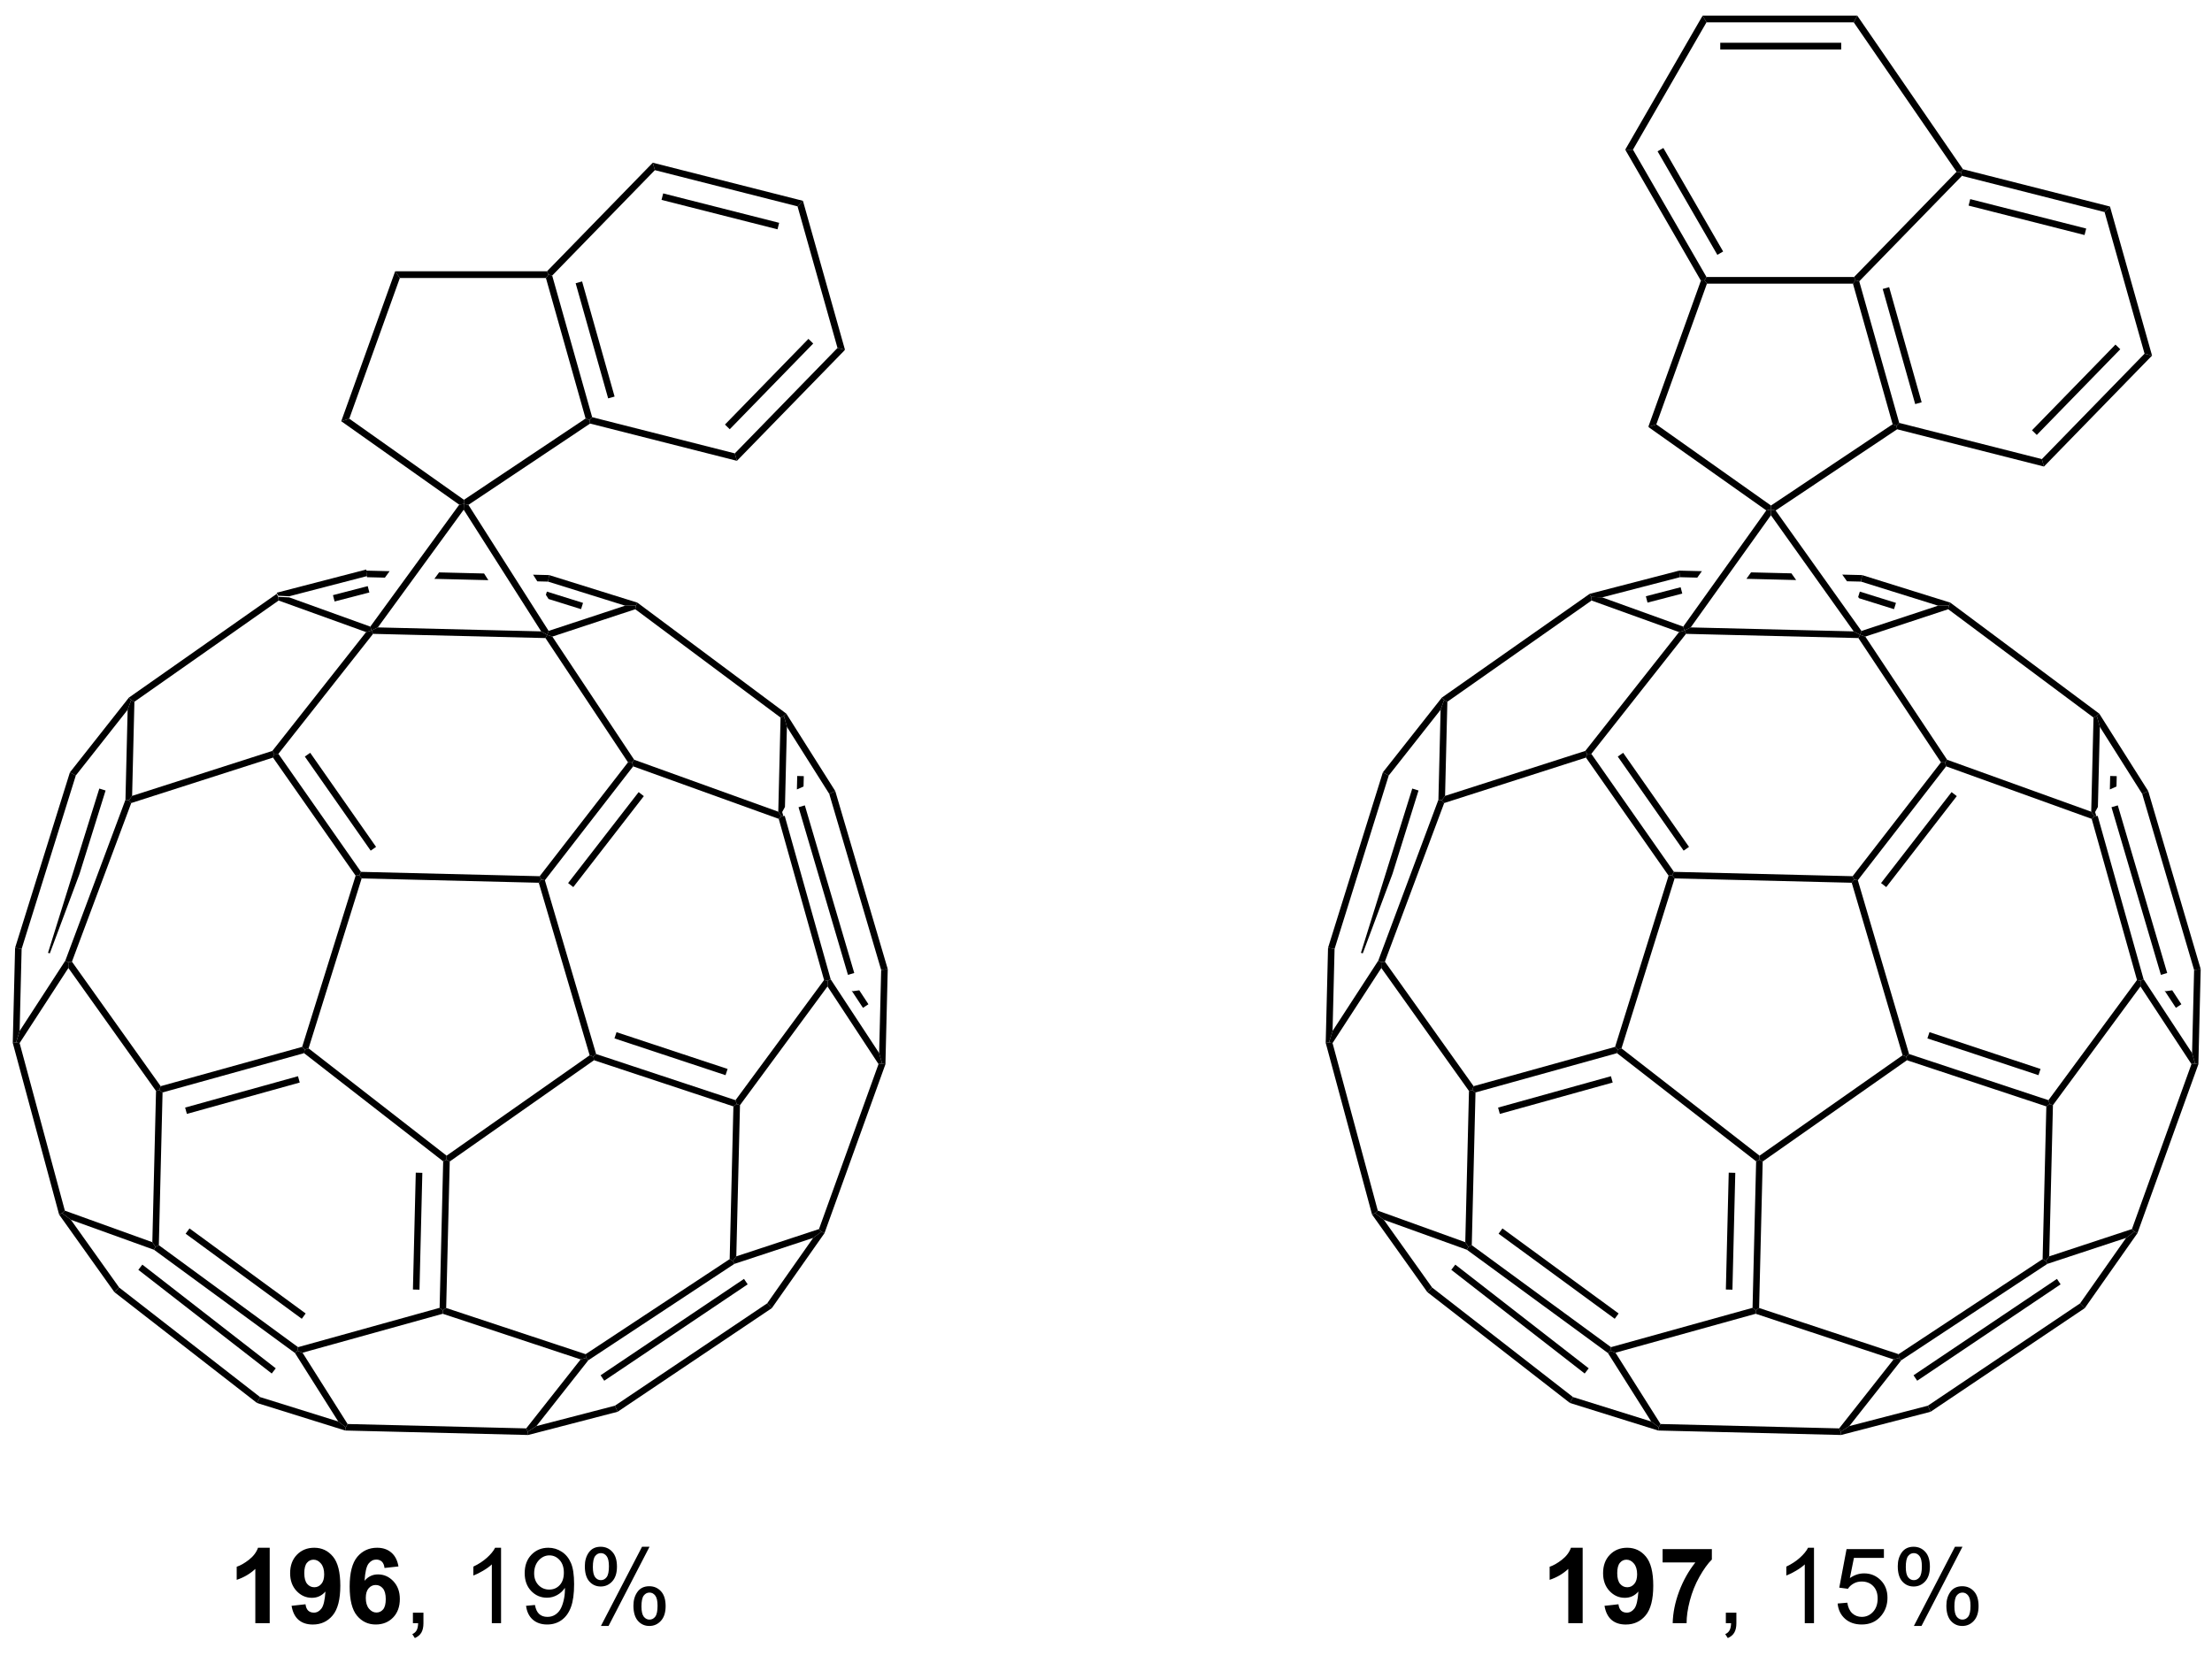 <?xml version="1.0" encoding="UTF-8"?>
<!DOCTYPE svg PUBLIC '-//W3C//DTD SVG 1.0//EN'
          'http://www.w3.org/TR/2001/REC-SVG-20010904/DTD/svg10.dtd'>
<svg stroke-dasharray="none" shape-rendering="auto" xmlns="http://www.w3.org/2000/svg" font-family="'Dialog'" text-rendering="auto" width="90" fill-opacity="1" color-interpolation="auto" color-rendering="auto" preserveAspectRatio="xMidYMid meet" font-size="12px" viewBox="0 0 90 68" fill="black" xmlns:xlink="http://www.w3.org/1999/xlink" stroke="black" image-rendering="auto" stroke-miterlimit="10" stroke-linecap="square" stroke-linejoin="miter" font-style="normal" stroke-width="1" height="68" stroke-dashoffset="0" font-weight="normal" stroke-opacity="1"
><!--Generated by the Batik Graphics2D SVG Generator--><defs id="genericDefs"
  /><g
  ><defs id="defs1"
    ><clipPath clipPathUnits="userSpaceOnUse" id="clipPath1"
      ><path d="M0.633 0.633 L174.106 0.633 L174.106 129.816 L0.633 129.816 L0.633 0.633 Z"
      /></clipPath
      ><clipPath clipPathUnits="userSpaceOnUse" id="clipPath2"
      ><path d="M2.002 334.696 L2.002 460.288 L170.652 460.288 L170.652 334.696 Z"
      /></clipPath
    ></defs
    ><g transform="translate(-0,0) scale(0.519,0.519) translate(-0.633,-0.633) matrix(1.029,0,0,1.029,-1.427,-343.636)"
    ><path d="M29.906 377.965 L23.087 379.734 L23.194 379.965 L24.038 380.004 L29.964 378.466 L29.906 377.965 ZM30.017 379.231 L27.368 379.919 L27.494 380.402 L30.143 379.715 L30.017 379.231 Z" stroke="none" clip-path="url(#clipPath2)"
    /></g
    ><g transform="matrix(0.534,0,0,0.534,-1.069,-178.611)"
    ><path d="M43.844 378.305 L43.762 378.803 L49.633 380.637 L50.451 380.63 L50.566 380.404 L43.844 378.305 ZM43.671 379.564 L43.595 379.809 L43.595 379.809 L43.798 380.128 L43.798 380.128 L46.275 380.902 L46.424 380.424 L43.671 379.564 Z" stroke="none" clip-path="url(#clipPath2)"
    /></g
    ><g transform="matrix(0.534,0,0,0.534,-1.069,-178.611)"
    ><path d="M50.406 380.908 L50.451 380.63 L50.566 380.404 L61.916 388.867 L61.729 389.04 L61.476 389.163 Z" stroke="none" clip-path="url(#clipPath2)"
    /></g
    ><g transform="matrix(0.534,0,0,0.534,-1.069,-178.611)"
    ><path d="M43.235 382.596 L43.698 382.858 L43.561 383.105 L30.427 382.784 L30.308 382.531 L30.791 382.293 Z" stroke="none" clip-path="url(#clipPath2)"
    /></g
    ><g transform="matrix(0.534,0,0,0.534,-1.069,-178.611)"
    ><path d="M43.561 383.105 L43.698 382.858 L44.087 382.993 L50.321 392.378 L50.159 392.585 L49.851 392.574 Z" stroke="none" clip-path="url(#clipPath2)"
    /></g
    ><g transform="matrix(0.534,0,0,0.534,-1.069,-178.611)"
    ><path d="M29.897 382.649 L30.308 382.531 L30.427 382.784 L23.213 391.929 L22.902 391.92 L22.753 391.705 Z" stroke="none" clip-path="url(#clipPath2)"
    /></g
    ><g transform="matrix(0.534,0,0,0.534,-1.069,-178.611)"
    ><path d="M23.087 379.734 L23.194 379.965 L23.231 380.244 L12.243 387.958 L11.997 387.826 L11.823 387.642 Z" stroke="none" clip-path="url(#clipPath2)"
    /></g
    ><g transform="matrix(0.534,0,0,0.534,-1.069,-178.611)"
    ><path d="M62.745 393.616 L62.72 394.642 L62.72 394.642 L63.226 394.418 L63.226 394.418 L63.245 393.628 L62.745 393.616 ZM61.729 389.04 L61.476 389.163 L61.301 396.338 L61.542 396.691 L61.689 396.672 L61.689 396.672 L61.599 396.364 L61.81 395.976 L61.959 389.871 L61.729 389.04 Z" stroke="none" clip-path="url(#clipPath2)"
    /></g
    ><g transform="matrix(0.534,0,0,0.534,-1.069,-178.611)"
    ><path d="M61.959 389.871 L61.729 389.04 L61.916 388.867 L65.644 394.767 L65.184 394.976 Z" stroke="none" clip-path="url(#clipPath2)"
    /></g
    ><g transform="matrix(0.534,0,0,0.534,-1.069,-178.611)"
    ><path d="M49.851 392.574 L50.159 392.585 L50.245 392.882 L43.518 401.56 L43.242 401.507 L43.122 401.254 ZM50.662 394.845 L45.288 401.777 L45.683 402.084 L51.057 395.151 Z" stroke="none" clip-path="url(#clipPath2)"
    /></g
    ><g transform="matrix(0.534,0,0,0.534,-1.069,-178.611)"
    ><path d="M50.321 392.378 L50.159 392.585 L50.245 392.882 L61.336 396.882 L61.542 396.691 L61.301 396.338 L50.321 392.378 Z" stroke="none" clip-path="url(#clipPath2)"
    /></g
    ><g transform="matrix(0.534,0,0,0.534,-1.069,-178.611)"
    ><path d="M22.803 392.214 L22.902 391.92 L23.213 391.929 L29.507 400.922 L29.375 401.169 L29.099 401.212 ZM25.228 392.136 L30.246 399.306 L30.656 399.019 L25.638 391.849 Z" stroke="none" clip-path="url(#clipPath2)"
    /></g
    ><g transform="matrix(0.534,0,0,0.534,-1.069,-178.611)"
    ><path d="M22.753 391.705 L22.902 391.92 L22.803 392.214 L12.002 395.678 L11.81 395.477 L12.068 395.132 Z" stroke="none" clip-path="url(#clipPath2)"
    /></g
    ><g transform="matrix(0.534,0,0,0.534,-1.069,-178.611)"
    ><path d="M11.997 387.826 L11.728 388.57 L11.561 395.429 L11.81 395.477 L12.068 395.132 L12.243 387.958 L11.997 387.826 Z" stroke="none" clip-path="url(#clipPath2)"
    /></g
    ><g transform="matrix(0.534,0,0,0.534,-1.069,-178.611)"
    ><path d="M11.823 387.642 L11.997 387.826 L11.728 388.57 L7.778 393.578 L7.328 393.341 Z" stroke="none" clip-path="url(#clipPath2)"
    /></g
    ><g transform="matrix(0.534,0,0,0.534,-1.069,-178.611)"
    ><path d="M29.557 401.423 L29.375 401.169 L29.507 400.922 L43.122 401.254 L43.242 401.507 L43.054 401.753 Z" stroke="none" clip-path="url(#clipPath2)"
    /></g
    ><g transform="matrix(0.534,0,0,0.534,-1.069,-178.611)"
    ><path d="M29.099 401.212 L29.375 401.169 L29.557 401.423 L25.513 414.374 L25.222 414.465 L25.024 414.261 Z" stroke="none" clip-path="url(#clipPath2)"
    /></g
    ><g transform="matrix(0.534,0,0,0.534,-1.069,-178.611)"
    ><path d="M43.054 401.753 L43.242 401.507 L43.518 401.56 L47.422 414.806 L47.219 415.002 L46.929 414.901 Z" stroke="none" clip-path="url(#clipPath2)"
    /></g
    ><g transform="matrix(0.534,0,0,0.534,-1.069,-178.611)"
    ><path d="M25.168 414.74 L25.222 414.465 L25.513 414.374 L36.03 422.552 L36.022 422.863 L35.769 422.983 Z" stroke="none" clip-path="url(#clipPath2)"
    /></g
    ><g transform="matrix(0.534,0,0,0.534,-1.069,-178.611)"
    ><path d="M25.024 414.261 L25.222 414.465 L25.168 414.74 L14.388 417.735 L14.142 417.544 L14.244 417.256 ZM24.707 416.497 L16.107 418.887 L16.241 419.369 L24.84 416.979 Z" stroke="none" clip-path="url(#clipPath2)"
    /></g
    ><g transform="matrix(0.534,0,0,0.534,-1.069,-178.611)"
    ><path d="M46.929 414.901 L47.219 415.002 L47.26 415.279 L36.269 422.995 L36.022 422.863 L36.03 422.552 Z" stroke="none" clip-path="url(#clipPath2)"
    /></g
    ><g transform="matrix(0.534,0,0,0.534,-1.069,-178.611)"
    ><path d="M47.26 415.279 L47.219 415.002 L47.422 414.806 L58.042 418.323 L58.136 418.618 L57.882 418.797 ZM48.82 413.615 L57.282 416.418 L57.44 415.943 L48.977 413.14 Z" stroke="none" clip-path="url(#clipPath2)"
    /></g
    ><g transform="matrix(0.534,0,0,0.534,-1.069,-178.611)"
    ><path d="M61.336 396.882 L61.542 396.691 L61.793 396.659 L65.294 409.112 L65.064 409.217 L64.791 409.167 Z" stroke="none" clip-path="url(#clipPath2)"
    /></g
    ><g transform="matrix(0.534,0,0,0.534,-1.069,-178.611)"
    ><path d="M35.769 422.983 L36.022 422.863 L36.269 422.995 L35.997 434.16 L35.742 434.339 L35.497 434.148 ZM33.681 423.848 L33.464 432.752 L33.964 432.765 L34.181 423.861 Z" stroke="none" clip-path="url(#clipPath2)"
    /></g
    ><g transform="matrix(0.534,0,0,0.534,-1.069,-178.611)"
    ><path d="M67.473 409.949 L66.978 410.019 L66.888 409.97 L66.888 409.97 L67.753 411.286 L68.171 411.012 L67.473 409.949 ZM65.294 409.112 L65.064 409.217 L65.052 409.655 L68.939 415.572 L69.216 415.539 L68.986 414.733 L65.294 409.112 Z" stroke="none" clip-path="url(#clipPath2)"
    /></g
    ><g transform="matrix(0.534,0,0,0.534,-1.069,-178.611)"
    ><path d="M65.184 394.976 L65.644 394.767 L69.642 408.333 L69.141 408.399 ZM62.845 395.997 L66.61 408.772 L67.09 408.63 L63.325 395.855 Z" stroke="none" clip-path="url(#clipPath2)"
    /></g
    ><g transform="matrix(0.534,0,0,0.534,-1.069,-178.611)"
    ><path d="M7.328 393.341 L3.151 406.714 L3.65 406.796 L7.778 393.578 L7.328 393.341 ZM9.569 394.574 L5.66 407.093 L5.79 407.134 L5.79 407.134 L5.81 407.103 L5.81 407.103 L8.062 401.077 L8.062 401.077 L10.047 394.723 L9.569 394.574 Z" stroke="none" clip-path="url(#clipPath2)"
    /></g
    ><g transform="matrix(0.534,0,0,0.534,-1.069,-178.611)"
    ><path d="M3.151 406.714 L3.65 406.796 L3.497 413.051 L3.225 413.928 L2.974 413.958 Z" stroke="none" clip-path="url(#clipPath2)"
    /></g
    ><g transform="matrix(0.534,0,0,0.534,-1.069,-178.611)"
    ><path d="M57.882 418.797 L58.136 418.618 L58.384 418.703 L58.103 430.224 L57.844 430.573 L57.598 430.436 Z" stroke="none" clip-path="url(#clipPath2)"
    /></g
    ><g transform="matrix(0.534,0,0,0.534,-1.069,-178.611)"
    ><path d="M7.212 408.249 L7.203 407.805 L7.483 407.768 L14.244 417.256 L14.142 417.544 L13.89 417.621 Z" stroke="none" clip-path="url(#clipPath2)"
    /></g
    ><g transform="matrix(0.534,0,0,0.534,-1.069,-178.611)"
    ><path d="M6.978 407.692 L7.203 407.805 L7.212 408.249 L3.496 413.971 L3.225 413.928 L3.497 413.051 Z" stroke="none" clip-path="url(#clipPath2)"
    /></g
    ><g transform="matrix(0.534,0,0,0.534,-1.069,-178.611)"
    ><path d="M69.141 408.399 L69.642 408.333 L69.465 415.586 L69.216 415.539 L68.986 414.733 Z" stroke="none" clip-path="url(#clipPath2)"
    /></g
    ><g transform="matrix(0.534,0,0,0.534,-1.069,-178.611)"
    ><path d="M68.939 415.572 L69.216 415.539 L69.465 415.586 L64.821 428.461 L64.597 428.345 L64.404 428.146 Z" stroke="none" clip-path="url(#clipPath2)"
    /></g
    ><g transform="matrix(0.534,0,0,0.534,-1.069,-178.611)"
    ><path d="M63.959 428.819 L64.597 428.345 L64.821 428.461 L60.81 434.172 L60.454 433.808 Z" stroke="none" clip-path="url(#clipPath2)"
    /></g
    ><g transform="matrix(0.534,0,0,0.534,-1.069,-178.611)"
    ><path d="M64.404 428.146 L58.103 430.224 L57.844 430.573 L57.954 430.8 L63.959 428.819 L64.597 428.345 L64.404 428.146 Z" stroke="none" clip-path="url(#clipPath2)"
    /></g
    ><g transform="matrix(0.534,0,0,0.534,-1.069,-178.611)"
    ><path d="M13.89 417.621 L14.142 417.544 L14.388 417.735 L14.104 429.374 L13.85 429.499 L13.609 429.146 Z" stroke="none" clip-path="url(#clipPath2)"
    /></g
    ><g transform="matrix(0.534,0,0,0.534,-1.069,-178.611)"
    ><path d="M58.69 431.943 L47.763 439.289 L48.042 439.704 L58.969 432.358 L58.69 431.943 ZM60.454 433.808 L48.853 441.608 L49.061 442.07 L60.81 434.172 L60.454 433.808 Z" stroke="none" clip-path="url(#clipPath2)"
    /></g
    ><g transform="matrix(0.534,0,0,0.534,-1.069,-178.611)"
    ><path d="M2.974 413.958 L3.225 413.928 L3.496 413.971 L6.943 426.742 L6.736 426.933 L6.506 427.041 Z" stroke="none" clip-path="url(#clipPath2)"
    /></g
    ><g transform="matrix(0.534,0,0,0.534,-1.069,-178.611)"
    ><path d="M6.506 427.041 L6.736 426.933 L7.404 427.44 L11.082 432.601 L10.717 432.951 Z" stroke="none" clip-path="url(#clipPath2)"
    /></g
    ><g transform="matrix(0.534,0,0,0.534,-1.069,-178.611)"
    ><path d="M6.943 426.742 L6.736 426.933 L7.404 427.44 L13.732 429.722 L13.85 429.499 L13.609 429.146 L6.943 426.742 Z" stroke="none" clip-path="url(#clipPath2)"
    /></g
    ><g transform="matrix(0.534,0,0,0.534,-1.069,-178.611)"
    ><path d="M57.598 430.436 L57.844 430.573 L57.954 430.8 L46.83 438.142 L46.659 437.955 L46.623 437.68 Z" stroke="none" clip-path="url(#clipPath2)"
    /></g
    ><g transform="matrix(0.534,0,0,0.534,-1.069,-178.611)"
    ><path d="M46.623 437.68 L46.659 437.955 L46.242 438.08 L35.736 434.601 L35.742 434.339 L35.997 434.16 Z" stroke="none" clip-path="url(#clipPath2)"
    /></g
    ><g transform="matrix(0.534,0,0,0.534,-1.069,-178.611)"
    ><path d="M46.242 438.08 L46.659 437.955 L46.83 438.142 L42.872 443.16 L42.215 443.589 L42.096 443.336 Z" stroke="none" clip-path="url(#clipPath2)"
    /></g
    ><g transform="matrix(0.534,0,0,0.534,-1.069,-178.611)"
    ><path d="M10.717 432.951 L11.082 432.601 L21.817 440.949 L21.582 441.399 ZM12.542 431.251 L22.706 439.154 L23.013 438.759 L12.849 430.856 Z" stroke="none" clip-path="url(#clipPath2)"
    /></g
    ><g transform="matrix(0.534,0,0,0.534,-1.069,-178.611)"
    ><path d="M21.582 441.399 L21.817 440.949 L27.773 442.809 L28.348 443.25 L28.306 443.499 Z" stroke="none" clip-path="url(#clipPath2)"
    /></g
    ><g transform="matrix(0.534,0,0,0.534,-1.069,-178.611)"
    ><path d="M48.853 441.608 L49.061 442.07 L42.244 443.839 L42.215 443.589 L42.872 443.16 Z" stroke="none" clip-path="url(#clipPath2)"
    /></g
    ><g transform="matrix(0.534,0,0,0.534,-1.069,-178.611)"
    ><path d="M13.732 429.722 L13.85 429.499 L14.104 429.374 L24.712 437.145 L24.662 437.418 L24.476 437.592 ZM16.145 428.499 L24.996 434.983 L25.291 434.579 L16.441 428.096 Z" stroke="none" clip-path="url(#clipPath2)"
    /></g
    ><g transform="matrix(0.534,0,0,0.534,-1.069,-178.611)"
    ><path d="M35.497 434.148 L35.742 434.339 L35.736 434.601 L25.053 437.569 L24.662 437.418 L24.712 437.145 Z" stroke="none" clip-path="url(#clipPath2)"
    /></g
    ><g transform="matrix(0.534,0,0,0.534,-1.069,-178.611)"
    ><path d="M42.096 443.336 L42.215 443.589 L42.244 443.839 L28.306 443.499 L28.348 443.25 L28.487 443.003 Z" stroke="none" clip-path="url(#clipPath2)"
    /></g
    ><g transform="matrix(0.534,0,0,0.534,-1.069,-178.611)"
    ><path d="M24.476 437.592 L24.662 437.418 L25.053 437.569 L28.487 443.003 L28.348 443.25 L27.773 442.809 Z" stroke="none" clip-path="url(#clipPath2)"
    /></g
    ><g transform="matrix(0.534,0,0,0.534,-1.069,-178.611)"
    ><path d="M64.791 409.167 L65.064 409.217 L65.052 409.655 L58.384 418.703 L58.136 418.618 L58.042 418.323 Z" stroke="none" clip-path="url(#clipPath2)"
    /></g
    ><g transform="matrix(0.534,0,0,0.534,-1.069,-178.611)"
    ><path d="M11.561 395.429 L11.81 395.477 L12.002 395.678 L7.483 407.768 L7.203 407.805 L6.978 407.692 Z" stroke="none" clip-path="url(#clipPath2)"
    /></g
    ><g transform="matrix(0.534,0,0,0.534,-1.069,-178.611)"
    ><path d="M29.906 377.965 L29.964 378.466 L31.329 378.5 L31.329 378.5 L31.688 378.008 L31.688 378.008 L29.906 377.965 ZM35.458 378.1 L35.099 378.592 L35.099 378.592 L39.21 378.692 L39.21 378.692 L38.886 378.184 L38.886 378.184 L35.458 378.1 ZM42.619 378.275 L42.942 378.783 L42.942 378.783 L43.762 378.803 L43.844 378.305 L42.619 378.275 Z" stroke="none" clip-path="url(#clipPath2)"
    /></g
    ><g transform="matrix(0.534,0,0,0.534,-1.069,-178.611)"
    ><path d="M30.217 382.232 L30.308 382.531 L29.897 382.649 L23.231 380.244 L23.194 379.965 L24.038 380.004 Z" stroke="none" clip-path="url(#clipPath2)"
    /></g
    ><g transform="matrix(0.534,0,0,0.534,-1.069,-178.611)"
    ><path d="M44.087 382.993 L43.698 382.858 L43.804 382.559 L49.633 380.637 L50.451 380.63 L50.406 380.908 Z" stroke="none" clip-path="url(#clipPath2)"
    /></g
    ><g transform="matrix(0.534,0,0,0.534,-1.069,-178.611)"
    ><path d="M37.333 373.322 L37.347 372.878 L37.692 372.954 L43.804 382.559 L43.698 382.858 L43.235 382.596 Z" stroke="none" clip-path="url(#clipPath2)"
    /></g
    ><g transform="matrix(0.534,0,0,0.534,-1.069,-178.611)"
    ><path d="M36.993 372.94 L37.347 372.878 L37.333 373.322 L30.791 382.293 L30.308 382.531 L30.217 382.232 Z" stroke="none" clip-path="url(#clipPath2)"
    /></g
    ><g transform="matrix(0.534,0,0,0.534,-1.069,-178.611)"
    ><path d="M22.552 458.183 L21.456 458.183 L21.456 454.045 Q20.855 454.607 20.037 454.878 L20.037 453.881 Q20.467 453.74 20.969 453.349 Q21.474 452.956 21.662 452.433 L22.552 452.433 L22.552 458.183 ZM24.218 456.857 L25.28 456.74 Q25.32 457.066 25.483 457.222 Q25.648 457.378 25.916 457.378 Q26.257 457.378 26.494 457.066 Q26.733 456.753 26.799 455.769 Q26.385 456.248 25.765 456.248 Q25.088 456.248 24.598 455.727 Q24.108 455.206 24.108 454.37 Q24.108 453.498 24.624 452.967 Q25.142 452.433 25.945 452.433 Q26.814 452.433 27.372 453.107 Q27.931 453.779 27.931 455.324 Q27.931 456.894 27.348 457.589 Q26.767 458.284 25.835 458.284 Q25.163 458.284 24.749 457.928 Q24.335 457.568 24.218 456.857 ZM26.702 454.459 Q26.702 453.928 26.457 453.636 Q26.213 453.342 25.892 453.342 Q25.588 453.342 25.387 453.584 Q25.187 453.824 25.187 454.37 Q25.187 454.925 25.405 455.185 Q25.624 455.443 25.952 455.443 Q26.267 455.443 26.483 455.193 Q26.702 454.943 26.702 454.459 ZM32.362 453.857 L31.3 453.974 Q31.261 453.646 31.097 453.49 Q30.933 453.334 30.67 453.334 Q30.323 453.334 30.081 453.646 Q29.842 453.959 29.779 454.949 Q30.191 454.464 30.8 454.464 Q31.487 454.464 31.977 454.988 Q32.467 455.511 32.467 456.339 Q32.467 457.217 31.951 457.751 Q31.435 458.282 30.628 458.282 Q29.761 458.282 29.201 457.607 Q28.644 456.933 28.644 455.396 Q28.644 453.824 29.224 453.128 Q29.808 452.433 30.737 452.433 Q31.389 452.433 31.816 452.798 Q32.245 453.162 32.362 453.857 ZM29.873 456.253 Q29.873 456.787 30.118 457.079 Q30.365 457.37 30.683 457.37 Q30.987 457.37 31.191 457.133 Q31.394 456.894 31.394 456.349 Q31.394 455.792 31.175 455.532 Q30.956 455.271 30.628 455.271 Q30.31 455.271 30.092 455.521 Q29.873 455.769 29.873 456.253 Z" stroke="none" clip-path="url(#clipPath2)"
    /></g
    ><g transform="matrix(0.534,0,0,0.534,-1.069,-178.611)"
    ><path d="M33.463 458.183 L33.463 457.381 L34.265 457.381 L34.265 458.183 Q34.265 458.626 34.109 458.896 Q33.952 459.167 33.611 459.316 L33.416 459.016 Q33.64 458.917 33.744 458.727 Q33.851 458.54 33.861 458.183 L33.463 458.183 ZM40.179 458.183 L39.476 458.183 L39.476 453.701 Q39.221 453.943 38.809 454.185 Q38.398 454.428 38.069 454.55 L38.069 453.87 Q38.658 453.592 39.098 453.199 Q39.541 452.803 39.726 452.433 L40.179 452.433 L40.179 458.183 ZM42.084 456.857 L42.761 456.795 Q42.847 457.271 43.089 457.488 Q43.331 457.701 43.709 457.701 Q44.034 457.701 44.276 457.553 Q44.521 457.404 44.678 457.157 Q44.834 456.909 44.938 456.488 Q45.045 456.066 45.045 455.628 Q45.045 455.581 45.042 455.488 Q44.831 455.824 44.464 456.032 Q44.099 456.24 43.675 456.24 Q42.964 456.24 42.472 455.724 Q41.98 455.209 41.98 454.365 Q41.98 453.495 42.493 452.964 Q43.006 452.433 43.779 452.433 Q44.339 452.433 44.8 452.735 Q45.264 453.034 45.503 453.592 Q45.745 454.146 45.745 455.201 Q45.745 456.3 45.506 456.951 Q45.269 457.599 44.797 457.941 Q44.326 458.282 43.693 458.282 Q43.021 458.282 42.594 457.909 Q42.17 457.534 42.084 456.857 ZM44.964 454.331 Q44.964 453.724 44.641 453.37 Q44.318 453.014 43.865 453.014 Q43.396 453.014 43.047 453.396 Q42.701 453.779 42.701 454.389 Q42.701 454.935 43.032 455.279 Q43.362 455.62 43.847 455.62 Q44.334 455.62 44.649 455.279 Q44.964 454.935 44.964 454.331 ZM46.562 453.831 Q46.562 453.217 46.869 452.787 Q47.179 452.357 47.765 452.357 Q48.304 452.357 48.655 452.743 Q49.01 453.128 49.01 453.873 Q49.01 454.599 48.653 454.993 Q48.296 455.386 47.773 455.386 Q47.252 455.386 46.905 455.001 Q46.562 454.613 46.562 453.831 ZM47.783 452.842 Q47.523 452.842 47.348 453.068 Q47.174 453.295 47.174 453.902 Q47.174 454.451 47.348 454.678 Q47.525 454.902 47.783 454.902 Q48.049 454.902 48.223 454.675 Q48.398 454.449 48.398 453.847 Q48.398 453.292 48.221 453.068 Q48.046 452.842 47.783 452.842 ZM47.788 458.394 L50.921 452.357 L51.491 452.357 L48.369 458.394 L47.788 458.394 ZM50.265 456.839 Q50.265 456.222 50.572 455.795 Q50.882 455.365 51.471 455.365 Q52.01 455.365 52.364 455.751 Q52.718 456.136 52.718 456.881 Q52.718 457.607 52.359 458.001 Q52.002 458.394 51.476 458.394 Q50.955 458.394 50.609 458.006 Q50.265 457.615 50.265 456.839 ZM51.491 455.849 Q51.226 455.849 51.051 456.076 Q50.877 456.303 50.877 456.909 Q50.877 457.456 51.051 457.683 Q51.228 457.909 51.486 457.909 Q51.757 457.909 51.929 457.683 Q52.103 457.456 52.103 456.855 Q52.103 456.3 51.926 456.076 Q51.752 455.849 51.491 455.849 Z" stroke="none" clip-path="url(#clipPath2)"
    /></g
    ><g transform="matrix(0.534,0,0,0.534,-1.069,-178.611)"
    ><path d="M37.692 372.954 L37.347 372.878 L37.352 372.568 L46.62 366.373 L46.916 366.483 L46.963 366.758 Z" stroke="none" clip-path="url(#clipPath2)"
    /></g
    ><g transform="matrix(0.534,0,0,0.534,-1.069,-178.611)"
    ><path d="M47.121 366.272 L46.916 366.483 L46.62 366.373 L43.597 355.662 L43.79 355.406 L44.075 355.479 ZM48.83 364.7 L46.354 355.926 L45.863 356.064 L48.339 364.838 Z" stroke="none" clip-path="url(#clipPath2)"
    /></g
    ><g transform="matrix(0.534,0,0,0.534,-1.069,-178.611)"
    ><path d="M43.682 355.151 L43.79 355.406 L43.597 355.662 L32.469 355.662 L32.111 355.151 Z" stroke="none" clip-path="url(#clipPath2)"
    /></g
    ><g transform="matrix(0.534,0,0,0.534,-1.069,-178.611)"
    ><path d="M32.111 355.151 L32.469 355.662 L28.614 366.386 L28.003 366.579 Z" stroke="none" clip-path="url(#clipPath2)"
    /></g
    ><g transform="matrix(0.534,0,0,0.534,-1.069,-178.611)"
    ><path d="M28.003 366.579 L28.614 366.386 L37.352 372.568 L37.347 372.878 L36.993 372.94 Z" stroke="none" clip-path="url(#clipPath2)"
    /></g
    ><g transform="matrix(0.534,0,0,0.534,-1.069,-178.611)"
    ><path d="M46.963 366.758 L46.916 366.483 L47.121 366.272 L57.99 369.03 L58.151 369.597 Z" stroke="none" clip-path="url(#clipPath2)"
    /></g
    ><g transform="matrix(0.534,0,0,0.534,-1.069,-178.611)"
    ><path d="M58.151 369.597 L57.99 369.03 L65.814 360.996 L66.385 361.141 ZM57.604 367.19 L63.964 360.658 L63.599 360.303 L57.238 366.834 Z" stroke="none" clip-path="url(#clipPath2)"
    /></g
    ><g transform="matrix(0.534,0,0,0.534,-1.069,-178.611)"
    ><path d="M66.385 361.141 L65.814 360.996 L62.769 350.204 L63.18 349.782 Z" stroke="none" clip-path="url(#clipPath2)"
    /></g
    ><g transform="matrix(0.534,0,0,0.534,-1.069,-178.611)"
    ><path d="M63.18 349.782 L62.769 350.204 L51.899 347.445 L51.739 346.878 ZM61.368 351.459 L52.532 349.216 L52.406 349.711 L61.243 351.954 Z" stroke="none" clip-path="url(#clipPath2)"
    /></g
    ><g transform="matrix(0.534,0,0,0.534,-1.069,-178.611)"
    ><path d="M51.739 346.878 L51.899 347.445 L44.075 355.479 L43.79 355.406 L43.682 355.151 Z" stroke="none" clip-path="url(#clipPath2)"
    /></g
    ><g transform="matrix(0.534,0,0,0.534,-1.069,-178.611)"
    ><path d="M129.944 377.965 L123.124 379.734 L123.231 379.965 L124.076 380.004 L130.001 378.466 L129.944 377.965 ZM130.055 379.231 L127.406 379.919 L127.531 380.402 L130.18 379.715 L130.055 379.231 Z" stroke="none" clip-path="url(#clipPath2)"
    /></g
    ><g transform="matrix(0.534,0,0,0.534,-1.069,-178.611)"
    ><path d="M143.881 378.305 L143.799 378.803 L149.67 380.637 L150.488 380.63 L150.603 380.404 L143.881 378.305 ZM143.708 379.564 L143.582 379.971 L143.582 379.971 L143.653 380.071 L143.653 380.071 L146.313 380.902 L146.462 380.424 L143.708 379.564 Z" stroke="none" clip-path="url(#clipPath2)"
    /></g
    ><g transform="matrix(0.534,0,0,0.534,-1.069,-178.611)"
    ><path d="M150.443 380.908 L150.488 380.63 L150.603 380.404 L161.953 388.867 L161.766 389.04 L161.513 389.163 Z" stroke="none" clip-path="url(#clipPath2)"
    /></g
    ><g transform="matrix(0.534,0,0,0.534,-1.069,-178.611)"
    ><path d="M143.241 382.596 L143.735 382.858 L143.599 383.105 L130.464 382.784 L130.346 382.531 L130.823 382.293 Z" stroke="none" clip-path="url(#clipPath2)"
    /></g
    ><g transform="matrix(0.534,0,0,0.534,-1.069,-178.611)"
    ><path d="M143.599 383.105 L143.735 382.858 L144.125 382.993 L150.359 392.378 L150.196 392.585 L149.889 392.574 Z" stroke="none" clip-path="url(#clipPath2)"
    /></g
    ><g transform="matrix(0.534,0,0,0.534,-1.069,-178.611)"
    ><path d="M129.935 382.649 L130.346 382.531 L130.464 382.784 L123.251 391.929 L122.939 391.92 L122.79 391.705 Z" stroke="none" clip-path="url(#clipPath2)"
    /></g
    ><g transform="matrix(0.534,0,0,0.534,-1.069,-178.611)"
    ><path d="M123.124 379.734 L123.231 379.965 L123.268 380.244 L112.281 387.958 L112.034 387.826 L111.861 387.642 Z" stroke="none" clip-path="url(#clipPath2)"
    /></g
    ><g transform="matrix(0.534,0,0,0.534,-1.069,-178.611)"
    ><path d="M162.783 393.616 L162.758 394.642 L162.758 394.642 L163.263 394.418 L163.282 393.628 L162.783 393.616 ZM161.766 389.04 L161.513 389.163 L161.338 396.338 L161.58 396.691 L161.727 396.672 L161.727 396.672 L161.636 396.364 L161.847 395.976 L161.996 389.871 L161.766 389.04 Z" stroke="none" clip-path="url(#clipPath2)"
    /></g
    ><g transform="matrix(0.534,0,0,0.534,-1.069,-178.611)"
    ><path d="M161.996 389.871 L161.766 389.04 L161.953 388.867 L165.682 394.767 L165.222 394.976 Z" stroke="none" clip-path="url(#clipPath2)"
    /></g
    ><g transform="matrix(0.534,0,0,0.534,-1.069,-178.611)"
    ><path d="M149.889 392.574 L150.196 392.585 L150.283 392.882 L143.556 401.56 L143.28 401.507 L143.16 401.254 ZM150.699 394.845 L145.325 401.777 L145.721 402.084 L151.095 395.151 Z" stroke="none" clip-path="url(#clipPath2)"
    /></g
    ><g transform="matrix(0.534,0,0,0.534,-1.069,-178.611)"
    ><path d="M150.359 392.378 L150.196 392.585 L150.283 392.882 L161.374 396.882 L161.58 396.691 L161.338 396.338 L150.359 392.378 Z" stroke="none" clip-path="url(#clipPath2)"
    /></g
    ><g transform="matrix(0.534,0,0,0.534,-1.069,-178.611)"
    ><path d="M122.84 392.214 L122.939 391.92 L123.251 391.929 L129.545 400.922 L129.412 401.169 L129.137 401.212 ZM125.265 392.136 L130.284 399.306 L130.693 399.019 L125.675 391.849 Z" stroke="none" clip-path="url(#clipPath2)"
    /></g
    ><g transform="matrix(0.534,0,0,0.534,-1.069,-178.611)"
    ><path d="M122.79 391.705 L122.939 391.92 L122.84 392.214 L112.039 395.678 L111.847 395.477 L112.106 395.132 Z" stroke="none" clip-path="url(#clipPath2)"
    /></g
    ><g transform="matrix(0.534,0,0,0.534,-1.069,-178.611)"
    ><path d="M112.034 387.826 L111.766 388.57 L111.599 395.429 L111.847 395.477 L112.106 395.132 L112.281 387.958 L112.034 387.826 Z" stroke="none" clip-path="url(#clipPath2)"
    /></g
    ><g transform="matrix(0.534,0,0,0.534,-1.069,-178.611)"
    ><path d="M111.861 387.642 L112.034 387.826 L111.766 388.57 L107.815 393.578 L107.365 393.341 Z" stroke="none" clip-path="url(#clipPath2)"
    /></g
    ><g transform="matrix(0.534,0,0,0.534,-1.069,-178.611)"
    ><path d="M129.595 401.423 L129.412 401.169 L129.545 400.922 L143.16 401.254 L143.28 401.507 L143.092 401.753 Z" stroke="none" clip-path="url(#clipPath2)"
    /></g
    ><g transform="matrix(0.534,0,0,0.534,-1.069,-178.611)"
    ><path d="M129.137 401.212 L129.412 401.169 L129.595 401.423 L125.55 414.374 L125.26 414.465 L125.062 414.261 Z" stroke="none" clip-path="url(#clipPath2)"
    /></g
    ><g transform="matrix(0.534,0,0,0.534,-1.069,-178.611)"
    ><path d="M143.092 401.753 L143.28 401.507 L143.556 401.56 L147.46 414.806 L147.257 415.002 L146.966 414.901 Z" stroke="none" clip-path="url(#clipPath2)"
    /></g
    ><g transform="matrix(0.534,0,0,0.534,-1.069,-178.611)"
    ><path d="M125.206 414.74 L125.26 414.465 L125.55 414.374 L136.067 422.552 L136.06 422.863 L135.807 422.983 Z" stroke="none" clip-path="url(#clipPath2)"
    /></g
    ><g transform="matrix(0.534,0,0,0.534,-1.069,-178.611)"
    ><path d="M125.062 414.261 L125.26 414.465 L125.206 414.74 L114.425 417.735 L114.18 417.544 L114.281 417.256 ZM124.744 416.497 L116.145 418.887 L116.278 419.369 L124.878 416.979 Z" stroke="none" clip-path="url(#clipPath2)"
    /></g
    ><g transform="matrix(0.534,0,0,0.534,-1.069,-178.611)"
    ><path d="M146.966 414.901 L147.257 415.002 L147.298 415.279 L136.307 422.995 L136.06 422.863 L136.067 422.552 Z" stroke="none" clip-path="url(#clipPath2)"
    /></g
    ><g transform="matrix(0.534,0,0,0.534,-1.069,-178.611)"
    ><path d="M147.298 415.279 L147.257 415.002 L147.46 414.806 L158.08 418.323 L158.174 418.618 L157.919 418.797 ZM148.857 413.615 L157.32 416.418 L157.477 415.943 L149.015 413.14 Z" stroke="none" clip-path="url(#clipPath2)"
    /></g
    ><g transform="matrix(0.534,0,0,0.534,-1.069,-178.611)"
    ><path d="M161.374 396.882 L161.58 396.691 L161.831 396.659 L165.332 409.112 L165.102 409.217 L164.828 409.167 Z" stroke="none" clip-path="url(#clipPath2)"
    /></g
    ><g transform="matrix(0.534,0,0,0.534,-1.069,-178.611)"
    ><path d="M135.807 422.983 L136.06 422.863 L136.307 422.995 L136.034 434.16 L135.78 434.339 L135.534 434.148 ZM133.719 423.848 L133.501 432.752 L134.001 432.765 L134.219 423.861 Z" stroke="none" clip-path="url(#clipPath2)"
    /></g
    ><g transform="matrix(0.534,0,0,0.534,-1.069,-178.611)"
    ><path d="M167.51 409.949 L167.015 410.019 L166.926 409.97 L166.926 409.97 L167.79 411.286 L168.208 411.012 L167.51 409.949 ZM165.332 409.112 L165.102 409.217 L165.09 409.655 L168.976 415.572 L169.254 415.539 L169.023 414.733 L165.332 409.112 Z" stroke="none" clip-path="url(#clipPath2)"
    /></g
    ><g transform="matrix(0.534,0,0,0.534,-1.069,-178.611)"
    ><path d="M165.222 394.976 L165.682 394.767 L169.68 408.333 L169.178 408.399 ZM162.883 395.997 L166.648 408.772 L167.127 408.63 L163.363 395.855 Z" stroke="none" clip-path="url(#clipPath2)"
    /></g
    ><g transform="matrix(0.534,0,0,0.534,-1.069,-178.611)"
    ><path d="M107.365 393.341 L103.189 406.714 L103.687 406.796 L107.815 393.578 L107.365 393.341 ZM109.607 394.574 L105.697 407.093 L105.828 407.134 L105.828 407.134 L105.848 407.103 L105.848 407.103 L108.1 401.077 L108.1 401.077 L110.084 394.723 L109.607 394.574 Z" stroke="none" clip-path="url(#clipPath2)"
    /></g
    ><g transform="matrix(0.534,0,0,0.534,-1.069,-178.611)"
    ><path d="M103.189 406.714 L103.687 406.796 L103.534 413.051 L103.263 413.928 L103.012 413.958 Z" stroke="none" clip-path="url(#clipPath2)"
    /></g
    ><g transform="matrix(0.534,0,0,0.534,-1.069,-178.611)"
    ><path d="M157.919 418.797 L158.174 418.618 L158.422 418.703 L158.14 430.224 L157.882 430.573 L157.635 430.436 Z" stroke="none" clip-path="url(#clipPath2)"
    /></g
    ><g transform="matrix(0.534,0,0,0.534,-1.069,-178.611)"
    ><path d="M107.25 408.249 L107.24 407.805 L107.521 407.768 L114.281 417.256 L114.18 417.544 L113.928 417.621 Z" stroke="none" clip-path="url(#clipPath2)"
    /></g
    ><g transform="matrix(0.534,0,0,0.534,-1.069,-178.611)"
    ><path d="M107.016 407.692 L107.24 407.805 L107.25 408.249 L103.533 413.971 L103.263 413.928 L103.534 413.051 Z" stroke="none" clip-path="url(#clipPath2)"
    /></g
    ><g transform="matrix(0.534,0,0,0.534,-1.069,-178.611)"
    ><path d="M169.178 408.399 L169.68 408.333 L169.503 415.586 L169.254 415.539 L169.023 414.733 Z" stroke="none" clip-path="url(#clipPath2)"
    /></g
    ><g transform="matrix(0.534,0,0,0.534,-1.069,-178.611)"
    ><path d="M168.976 415.572 L169.254 415.539 L169.503 415.586 L164.859 428.462 L164.635 428.345 L164.441 428.146 Z" stroke="none" clip-path="url(#clipPath2)"
    /></g
    ><g transform="matrix(0.534,0,0,0.534,-1.069,-178.611)"
    ><path d="M163.996 428.819 L164.635 428.345 L164.859 428.462 L160.847 434.172 L160.491 433.808 Z" stroke="none" clip-path="url(#clipPath2)"
    /></g
    ><g transform="matrix(0.534,0,0,0.534,-1.069,-178.611)"
    ><path d="M164.441 428.146 L158.14 430.224 L157.882 430.573 L157.992 430.8 L163.996 428.819 L164.635 428.345 L164.441 428.146 Z" stroke="none" clip-path="url(#clipPath2)"
    /></g
    ><g transform="matrix(0.534,0,0,0.534,-1.069,-178.611)"
    ><path d="M113.928 417.621 L114.18 417.544 L114.425 417.735 L114.141 429.374 L113.888 429.499 L113.646 429.146 Z" stroke="none" clip-path="url(#clipPath2)"
    /></g
    ><g transform="matrix(0.534,0,0,0.534,-1.069,-178.611)"
    ><path d="M158.727 431.943 L147.8 439.289 L148.079 439.704 L159.006 432.358 L158.727 431.943 ZM160.491 433.808 L148.89 441.608 L149.098 442.07 L160.847 434.172 L160.491 433.808 Z" stroke="none" clip-path="url(#clipPath2)"
    /></g
    ><g transform="matrix(0.534,0,0,0.534,-1.069,-178.611)"
    ><path d="M103.012 413.958 L103.263 413.928 L103.533 413.971 L106.981 426.742 L106.773 426.933 L106.544 427.041 Z" stroke="none" clip-path="url(#clipPath2)"
    /></g
    ><g transform="matrix(0.534,0,0,0.534,-1.069,-178.611)"
    ><path d="M106.544 427.041 L106.773 426.933 L107.441 427.44 L111.119 432.601 L110.755 432.951 Z" stroke="none" clip-path="url(#clipPath2)"
    /></g
    ><g transform="matrix(0.534,0,0,0.534,-1.069,-178.611)"
    ><path d="M106.981 426.742 L106.773 426.933 L107.441 427.44 L113.769 429.722 L113.888 429.499 L113.646 429.146 L106.981 426.742 Z" stroke="none" clip-path="url(#clipPath2)"
    /></g
    ><g transform="matrix(0.534,0,0,0.534,-1.069,-178.611)"
    ><path d="M157.635 430.436 L157.882 430.573 L157.992 430.8 L146.868 438.142 L146.696 437.955 L146.66 437.68 Z" stroke="none" clip-path="url(#clipPath2)"
    /></g
    ><g transform="matrix(0.534,0,0,0.534,-1.069,-178.611)"
    ><path d="M146.66 437.68 L146.696 437.955 L146.279 438.08 L135.773 434.601 L135.78 434.339 L136.034 434.16 Z" stroke="none" clip-path="url(#clipPath2)"
    /></g
    ><g transform="matrix(0.534,0,0,0.534,-1.069,-178.611)"
    ><path d="M146.279 438.08 L146.696 437.955 L146.868 438.142 L142.909 443.16 L142.253 443.589 L142.134 443.336 Z" stroke="none" clip-path="url(#clipPath2)"
    /></g
    ><g transform="matrix(0.534,0,0,0.534,-1.069,-178.611)"
    ><path d="M110.755 432.951 L111.119 432.601 L121.855 440.949 L121.619 441.399 ZM112.58 431.251 L122.743 439.154 L123.05 438.759 L112.887 430.856 Z" stroke="none" clip-path="url(#clipPath2)"
    /></g
    ><g transform="matrix(0.534,0,0,0.534,-1.069,-178.611)"
    ><path d="M121.619 441.399 L121.855 440.949 L127.81 442.809 L128.385 443.25 L128.344 443.499 Z" stroke="none" clip-path="url(#clipPath2)"
    /></g
    ><g transform="matrix(0.534,0,0,0.534,-1.069,-178.611)"
    ><path d="M148.89 441.608 L149.098 442.07 L142.281 443.839 L142.253 443.589 L142.909 443.16 Z" stroke="none" clip-path="url(#clipPath2)"
    /></g
    ><g transform="matrix(0.534,0,0,0.534,-1.069,-178.611)"
    ><path d="M113.769 429.722 L113.888 429.499 L114.141 429.374 L124.749 437.145 L124.7 437.418 L124.514 437.592 ZM116.183 428.499 L125.033 434.983 L125.329 434.579 L116.478 428.096 Z" stroke="none" clip-path="url(#clipPath2)"
    /></g
    ><g transform="matrix(0.534,0,0,0.534,-1.069,-178.611)"
    ><path d="M135.534 434.148 L135.78 434.339 L135.773 434.601 L125.091 437.569 L124.7 437.418 L124.749 437.145 Z" stroke="none" clip-path="url(#clipPath2)"
    /></g
    ><g transform="matrix(0.534,0,0,0.534,-1.069,-178.611)"
    ><path d="M142.134 443.336 L142.253 443.589 L142.281 443.839 L128.344 443.499 L128.385 443.25 L128.525 443.003 Z" stroke="none" clip-path="url(#clipPath2)"
    /></g
    ><g transform="matrix(0.534,0,0,0.534,-1.069,-178.611)"
    ><path d="M124.514 437.592 L124.7 437.418 L125.091 437.569 L128.525 443.003 L128.385 443.25 L127.81 442.809 Z" stroke="none" clip-path="url(#clipPath2)"
    /></g
    ><g transform="matrix(0.534,0,0,0.534,-1.069,-178.611)"
    ><path d="M164.828 409.167 L165.102 409.217 L165.09 409.655 L158.422 418.703 L158.174 418.618 L158.08 418.323 Z" stroke="none" clip-path="url(#clipPath2)"
    /></g
    ><g transform="matrix(0.534,0,0,0.534,-1.069,-178.611)"
    ><path d="M111.599 395.429 L111.847 395.477 L112.039 395.678 L107.521 407.768 L107.24 407.805 L107.016 407.692 Z" stroke="none" clip-path="url(#clipPath2)"
    /></g
    ><g transform="matrix(0.534,0,0,0.534,-1.069,-178.611)"
    ><path d="M129.944 377.965 L130.001 378.466 L131.323 378.499 L131.323 378.499 L131.674 378.007 L131.674 378.007 L129.944 377.965 ZM135.42 378.098 L135.068 378.59 L135.068 378.59 L138.857 378.683 L138.857 378.683 L138.495 378.173 L138.495 378.173 L135.42 378.098 ZM142.368 378.268 L142.731 378.777 L142.731 378.777 L143.799 378.803 L143.881 378.305 L142.368 378.268 Z" stroke="none" clip-path="url(#clipPath2)"
    /></g
    ><g transform="matrix(0.534,0,0,0.534,-1.069,-178.611)"
    ><path d="M130.252 382.232 L130.346 382.531 L129.935 382.649 L123.268 380.244 L123.231 379.965 L124.076 380.004 Z" stroke="none" clip-path="url(#clipPath2)"
    /></g
    ><g transform="matrix(0.534,0,0,0.534,-1.069,-178.611)"
    ><path d="M144.125 382.993 L143.735 382.858 L143.832 382.563 L149.67 380.637 L150.488 380.63 L150.443 380.908 Z" stroke="none" clip-path="url(#clipPath2)"
    /></g
    ><g transform="matrix(0.534,0,0,0.534,-1.069,-178.611)"
    ><path d="M136.935 373.744 L136.935 373.313 L137.291 373.382 L143.832 382.563 L143.735 382.858 L143.241 382.596 Z" stroke="none" clip-path="url(#clipPath2)"
    /></g
    ><g transform="matrix(0.534,0,0,0.534,-1.069,-178.611)"
    ><path d="M136.583 373.376 L136.935 373.313 L136.935 373.744 L130.823 382.293 L130.346 382.531 L130.252 382.232 Z" stroke="none" clip-path="url(#clipPath2)"
    /></g
    ><g transform="matrix(0.534,0,0,0.534,-1.069,-178.611)"
    ><path d="M137.291 373.382 L136.935 373.313 L136.939 373.004 L146.207 366.809 L146.503 366.918 L146.551 367.193 Z" stroke="none" clip-path="url(#clipPath2)"
    /></g
    ><g transform="matrix(0.534,0,0,0.534,-1.069,-178.611)"
    ><path d="M146.709 366.707 L146.503 366.918 L146.207 366.809 L143.185 356.097 L143.378 355.842 L143.663 355.914 ZM148.418 365.135 L145.942 356.361 L145.451 356.5 L147.927 365.274 Z" stroke="none" clip-path="url(#clipPath2)"
    /></g
    ><g transform="matrix(0.534,0,0,0.534,-1.069,-178.611)"
    ><path d="M143.27 355.587 L143.378 355.842 L143.185 356.097 L132.057 356.097 L131.878 355.842 L132.025 355.587 Z" stroke="none" clip-path="url(#clipPath2)"
    /></g
    ><g transform="matrix(0.534,0,0,0.534,-1.069,-178.611)"
    ><path d="M131.598 355.867 L131.878 355.842 L132.057 356.097 L128.202 366.822 L127.59 367.014 Z" stroke="none" clip-path="url(#clipPath2)"
    /></g
    ><g transform="matrix(0.534,0,0,0.534,-1.069,-178.611)"
    ><path d="M127.59 367.014 L128.202 366.822 L136.939 373.004 L136.935 373.313 L136.583 373.376 Z" stroke="none" clip-path="url(#clipPath2)"
    /></g
    ><g transform="matrix(0.534,0,0,0.534,-1.069,-178.611)"
    ><path d="M146.551 367.193 L146.503 366.918 L146.709 366.707 L157.578 369.466 L157.738 370.033 Z" stroke="none" clip-path="url(#clipPath2)"
    /></g
    ><g transform="matrix(0.534,0,0,0.534,-1.069,-178.611)"
    ><path d="M157.738 370.033 L157.578 369.466 L165.402 361.432 L165.973 361.577 ZM157.191 367.625 L163.552 361.094 L163.186 360.738 L156.826 367.269 Z" stroke="none" clip-path="url(#clipPath2)"
    /></g
    ><g transform="matrix(0.534,0,0,0.534,-1.069,-178.611)"
    ><path d="M165.973 361.577 L165.402 361.432 L162.357 350.639 L162.768 350.217 Z" stroke="none" clip-path="url(#clipPath2)"
    /></g
    ><g transform="matrix(0.534,0,0,0.534,-1.069,-178.611)"
    ><path d="M162.768 350.217 L162.357 350.639 L151.487 347.88 L151.407 347.597 L151.563 347.373 ZM160.956 351.895 L152.119 349.652 L151.994 350.146 L160.83 352.389 Z" stroke="none" clip-path="url(#clipPath2)"
    /></g
    ><g transform="matrix(0.534,0,0,0.534,-1.069,-178.611)"
    ><path d="M151.078 347.569 L151.407 347.597 L151.487 347.88 L143.663 355.914 L143.378 355.842 L143.27 355.587 Z" stroke="none" clip-path="url(#clipPath2)"
    /></g
    ><g transform="matrix(0.534,0,0,0.534,-1.069,-178.611)"
    ><path d="M151.563 347.373 L151.407 347.597 L151.078 347.569 L143.244 336.179 L143.512 335.668 Z" stroke="none" clip-path="url(#clipPath2)"
    /></g
    ><g transform="matrix(0.534,0,0,0.534,-1.069,-178.611)"
    ><path d="M143.512 335.668 L143.244 336.179 L132.025 336.179 L131.731 335.668 ZM142.289 337.738 L133.073 337.738 L133.073 338.249 L142.289 338.249 Z" stroke="none" clip-path="url(#clipPath2)"
    /></g
    ><g transform="matrix(0.534,0,0,0.534,-1.069,-178.611)"
    ><path d="M131.731 335.668 L132.025 336.179 L126.422 345.883 L125.833 345.883 Z" stroke="none" clip-path="url(#clipPath2)"
    /></g
    ><g transform="matrix(0.534,0,0,0.534,-1.069,-178.611)"
    ><path d="M125.833 345.883 L126.422 345.883 L132.025 355.587 L131.878 355.842 L131.598 355.867 ZM128.297 346.01 L132.852 353.899 L133.294 353.644 L128.739 345.755 Z" stroke="none" clip-path="url(#clipPath2)"
    /></g
    ><g transform="matrix(0.534,0,0,0.534,-1.069,-178.611)"
    ><path d="M122.59 458.183 L121.494 458.183 L121.494 454.045 Q120.892 454.607 120.074 454.878 L120.074 453.881 Q120.504 453.74 121.007 453.349 Q121.512 452.956 121.699 452.433 L122.59 452.433 L122.59 458.183 ZM124.255 456.857 L125.318 456.74 Q125.357 457.066 125.521 457.222 Q125.685 457.378 125.953 457.378 Q126.294 457.378 126.531 457.066 Q126.771 456.753 126.836 455.769 Q126.422 456.248 125.802 456.248 Q125.125 456.248 124.636 455.727 Q124.146 455.206 124.146 454.37 Q124.146 453.498 124.662 452.967 Q125.18 452.433 125.982 452.433 Q126.852 452.433 127.409 453.107 Q127.969 453.779 127.969 455.324 Q127.969 456.894 127.386 457.589 Q126.805 458.284 125.873 458.284 Q125.201 458.284 124.787 457.928 Q124.373 457.568 124.255 456.857 ZM126.74 454.459 Q126.74 453.928 126.495 453.636 Q126.25 453.342 125.93 453.342 Q125.625 453.342 125.425 453.584 Q125.224 453.824 125.224 454.37 Q125.224 454.925 125.443 455.185 Q125.662 455.443 125.99 455.443 Q126.305 455.443 126.521 455.193 Q126.74 454.943 126.74 454.459 ZM128.681 453.553 L128.681 452.534 L132.434 452.534 L132.434 453.331 Q131.97 453.787 131.488 454.644 Q131.009 455.498 130.757 456.462 Q130.504 457.425 130.509 458.183 L129.449 458.183 Q129.478 456.995 129.939 455.761 Q130.403 454.527 131.176 453.553 L128.681 453.553 Z" stroke="none" clip-path="url(#clipPath2)"
    /></g
    ><g transform="matrix(0.534,0,0,0.534,-1.069,-178.611)"
    ><path d="M133.5 458.183 L133.5 457.381 L134.302 457.381 L134.302 458.183 Q134.302 458.626 134.146 458.896 Q133.99 459.167 133.649 459.316 L133.453 459.016 Q133.677 458.917 133.781 458.727 Q133.888 458.54 133.899 458.183 L133.5 458.183 ZM140.216 458.183 L139.513 458.183 L139.513 453.701 Q139.258 453.943 138.846 454.185 Q138.435 454.428 138.107 454.55 L138.107 453.87 Q138.695 453.592 139.136 453.199 Q139.578 452.803 139.763 452.433 L140.216 452.433 L140.216 458.183 ZM142.017 456.683 L142.754 456.62 Q142.837 457.159 143.134 457.43 Q143.434 457.701 143.856 457.701 Q144.363 457.701 144.715 457.318 Q145.066 456.935 145.066 456.303 Q145.066 455.701 144.728 455.355 Q144.392 455.006 143.845 455.006 Q143.504 455.006 143.231 455.162 Q142.957 455.316 142.801 455.56 L142.142 455.474 L142.697 452.534 L145.543 452.534 L145.543 453.206 L143.259 453.206 L142.949 454.745 Q143.465 454.386 144.033 454.386 Q144.783 454.386 145.298 454.907 Q145.814 455.425 145.814 456.24 Q145.814 457.019 145.361 457.584 Q144.809 458.282 143.856 458.282 Q143.074 458.282 142.58 457.844 Q142.087 457.404 142.017 456.683 ZM146.599 453.831 Q146.599 453.217 146.906 452.787 Q147.216 452.357 147.802 452.357 Q148.341 452.357 148.693 452.743 Q149.047 453.128 149.047 453.873 Q149.047 454.599 148.69 454.993 Q148.333 455.386 147.81 455.386 Q147.289 455.386 146.943 455.001 Q146.599 454.613 146.599 453.831 ZM147.82 452.842 Q147.56 452.842 147.386 453.068 Q147.211 453.295 147.211 453.902 Q147.211 454.451 147.386 454.678 Q147.563 454.902 147.82 454.902 Q148.086 454.902 148.261 454.675 Q148.435 454.449 148.435 453.847 Q148.435 453.292 148.258 453.068 Q148.083 452.842 147.82 452.842 ZM147.826 458.394 L150.958 452.357 L151.529 452.357 L148.406 458.394 L147.826 458.394 ZM150.302 456.839 Q150.302 456.222 150.609 455.795 Q150.919 455.365 151.508 455.365 Q152.047 455.365 152.401 455.751 Q152.755 456.136 152.755 456.881 Q152.755 457.607 152.396 458.001 Q152.039 458.394 151.513 458.394 Q150.992 458.394 150.646 458.006 Q150.302 457.615 150.302 456.839 ZM151.529 455.849 Q151.263 455.849 151.089 456.076 Q150.914 456.303 150.914 456.909 Q150.914 457.456 151.089 457.683 Q151.266 457.909 151.524 457.909 Q151.794 457.909 151.966 457.683 Q152.141 457.456 152.141 456.855 Q152.141 456.3 151.964 456.076 Q151.789 455.849 151.529 455.849 Z" stroke="none" clip-path="url(#clipPath2)"
    /></g
  ></g
></svg
>
